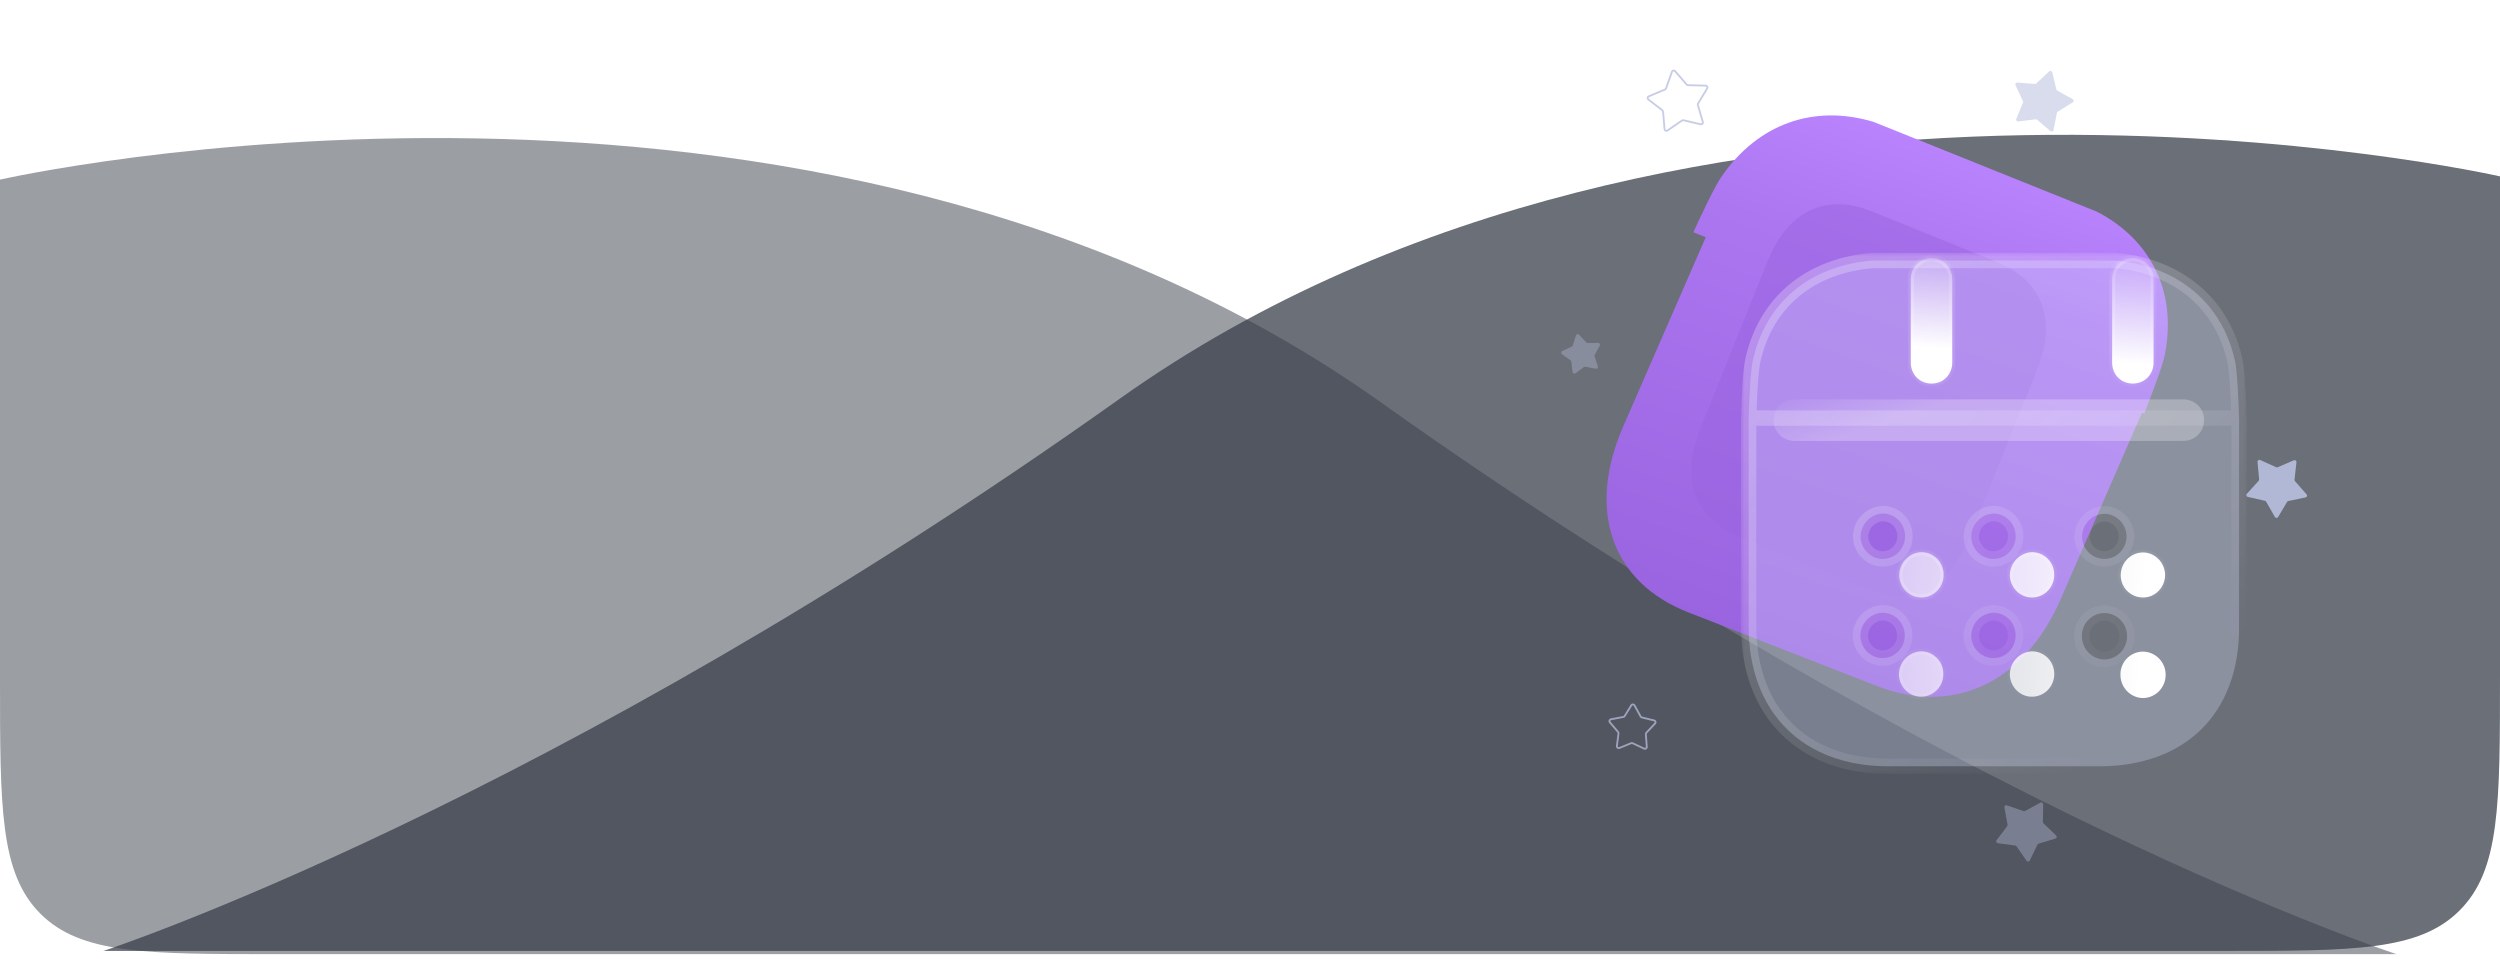 <svg width="326" height="125" viewBox="0 0 326 125" fill="none" xmlns="http://www.w3.org/2000/svg">
    <g opacity="0.8">
        <path d="M146 52C220.5 -1 326 23 326 23V88C326 104.971 326 113.456 320.728 118.728C315.456 124 306.971 124 290 124L13.5 124C13.5 124 71.5 105 146 52Z" fill="#464B56"/>
    </g>
    <g opacity="0.5">
        <path d="M180 52.42C105.5 -0.579 0 23.421 0 23.421V88.421C0 105.391 0 113.876 5.272 119.149C10.544 124.421 19.029 124.421 36 124.421L312.5 124.421C312.5 124.421 254.5 105.42 180 52.42Z" fill="#373D48"/>
    </g>
    <path fill-rule="evenodd" clip-rule="evenodd" d="M277.839 35.68C277.98 35.438 278.331 35.438 278.472 35.68L278.996 36.58C279.013 36.609 279.042 36.63 279.075 36.638L280.092 36.858C280.367 36.917 280.475 37.25 280.288 37.459L279.594 38.236C279.572 38.261 279.561 38.295 279.564 38.329L279.669 39.365C279.697 39.644 279.414 39.85 279.157 39.737L278.205 39.317C278.173 39.303 278.138 39.303 278.106 39.317L277.154 39.737C276.897 39.85 276.614 39.644 276.642 39.365L276.747 38.329C276.75 38.295 276.739 38.261 276.717 38.236L276.023 37.459C275.836 37.25 275.944 36.917 276.219 36.858L277.236 36.638C277.269 36.63 277.298 36.609 277.315 36.58L277.839 35.68ZM278.261 35.803C278.214 35.722 278.097 35.722 278.05 35.803L277.526 36.703C277.475 36.791 277.388 36.854 277.287 36.876L276.27 37.096C276.179 37.116 276.143 37.227 276.205 37.297L276.899 38.073C276.967 38.15 277 38.252 276.99 38.354L276.885 39.389C276.875 39.482 276.97 39.551 277.055 39.513L278.008 39.094C278.102 39.052 278.209 39.052 278.303 39.094L279.256 39.513C279.341 39.551 279.436 39.482 279.426 39.389L279.321 38.354C279.311 38.252 279.344 38.15 279.412 38.073L280.106 37.297C280.168 37.227 280.132 37.116 280.041 37.096L279.024 36.876C278.923 36.854 278.836 36.791 278.785 36.703L278.261 35.803Z" fill="#B9C0DE"/>
    <path opacity="0.796" fill-rule="evenodd" clip-rule="evenodd" d="M222.165 15.863C222.245 16.132 222.004 16.387 221.731 16.323L219.497 15.802C219.463 15.794 219.428 15.801 219.4 15.82L217.507 17.117C217.276 17.276 216.959 17.126 216.936 16.847L216.741 14.56C216.738 14.526 216.721 14.495 216.694 14.474L214.875 13.075C214.653 12.904 214.697 12.557 214.956 12.448L217.07 11.556C217.102 11.543 217.126 11.517 217.138 11.484L217.906 9.322C218 9.058 218.344 8.993 218.528 9.205L220.029 10.941C220.052 10.966 220.084 10.982 220.118 10.983L222.412 11.046C222.692 11.053 222.86 11.361 222.715 11.601L221.529 13.565C221.511 13.594 221.507 13.63 221.516 13.662L222.165 15.863ZM221.787 16.086C221.878 16.107 221.958 16.022 221.931 15.932L221.282 13.731C221.253 13.633 221.267 13.527 221.32 13.439L222.506 11.475C222.555 11.395 222.499 11.292 222.405 11.29L220.112 11.227C220.009 11.224 219.912 11.178 219.845 11.1L218.343 9.365C218.282 9.294 218.168 9.316 218.136 9.404L217.368 11.566C217.333 11.663 217.26 11.741 217.165 11.781L215.051 12.672C214.965 12.709 214.95 12.825 215.024 12.882L216.842 14.281C216.924 14.343 216.975 14.437 216.984 14.54L217.179 16.826C217.187 16.919 217.292 16.969 217.369 16.916L219.262 15.619C219.347 15.561 219.452 15.541 219.552 15.564L221.787 16.086Z" fill="#B9C0DE"/>
    <path opacity="0.73" fill-rule="evenodd" clip-rule="evenodd" d="M215.725 93.826C215.997 93.893 216.097 94.229 215.904 94.433L214.772 95.634C214.749 95.659 214.737 95.692 214.74 95.726L214.862 97.372C214.883 97.652 214.594 97.85 214.341 97.73L212.849 97.025C212.818 97.01 212.782 97.009 212.751 97.022L211.223 97.647C210.964 97.754 210.686 97.54 210.722 97.262L210.931 95.625C210.936 95.591 210.926 95.557 210.903 95.531L209.837 94.272C209.656 94.058 209.773 93.728 210.048 93.675L211.67 93.369C211.704 93.363 211.733 93.343 211.751 93.313L212.619 91.91C212.767 91.671 213.117 91.681 213.251 91.927L214.044 93.374C214.06 93.404 214.089 93.426 214.122 93.434L215.725 93.826ZM215.727 94.265C215.791 94.197 215.758 94.085 215.667 94.063L214.064 93.671C213.964 93.647 213.879 93.582 213.83 93.492L213.037 92.044C212.992 91.962 212.876 91.959 212.827 92.038L211.958 93.442C211.904 93.529 211.816 93.59 211.715 93.609L210.094 93.915C210.002 93.933 209.963 94.043 210.023 94.114L211.09 95.373C211.156 95.452 211.186 95.554 211.173 95.656L210.964 97.293C210.952 97.386 211.044 97.457 211.131 97.421L212.658 96.796C212.753 96.757 212.86 96.76 212.953 96.804L214.445 97.51C214.53 97.549 214.626 97.483 214.619 97.39L214.496 95.745C214.489 95.642 214.524 95.541 214.595 95.466L215.727 94.265Z" fill="#B9C0DE"/>
    <path opacity="0.902" d="M300.779 64.466C300.902 64.607 300.828 64.828 300.645 64.866L298.398 65.332C298.331 65.346 298.273 65.387 298.238 65.446L297.066 67.419C296.97 67.579 296.737 67.577 296.644 67.415L295.507 65.422C295.473 65.362 295.415 65.32 295.349 65.305L293.11 64.799C292.928 64.758 292.858 64.536 292.984 64.397L294.527 62.7C294.574 62.649 294.596 62.581 294.59 62.513L294.379 60.228C294.362 60.042 294.552 59.906 294.722 59.983L296.814 60.927C296.876 60.955 296.948 60.956 297.011 60.929L299.118 60.022C299.29 59.948 299.478 60.087 299.457 60.273L299.206 62.554C299.199 62.622 299.22 62.69 299.265 62.742L300.779 64.466Z" fill="#B9C0DE"/>
    <path opacity="0.371" d="M205.506 43.746C205.563 43.568 205.791 43.516 205.918 43.653L206.847 44.654C206.894 44.704 206.96 44.732 207.028 44.731L208.394 44.721C208.581 44.719 208.7 44.92 208.609 45.083L207.945 46.276C207.911 46.336 207.905 46.407 207.926 46.472L208.359 47.768C208.418 47.945 208.264 48.12 208.08 48.084L206.74 47.821C206.673 47.808 206.603 47.824 206.548 47.864L205.45 48.676C205.299 48.787 205.085 48.695 205.063 48.509L204.899 47.153C204.89 47.085 204.854 47.024 204.798 46.984L203.687 46.19C203.535 46.082 203.557 45.849 203.726 45.77L204.965 45.196C205.027 45.167 205.074 45.113 205.095 45.048L205.506 43.746Z" fill="#B9C0DE"/>
    <path opacity="0.806" d="M219.807 69.422C219.713 69.584 219.48 69.584 219.386 69.422L218.231 67.439C218.196 67.38 218.138 67.338 218.071 67.324L215.829 66.838C215.646 66.799 215.574 66.576 215.698 66.437L217.227 64.726C217.273 64.675 217.295 64.607 217.288 64.539L217.057 62.256C217.038 62.07 217.227 61.932 217.398 62.008L219.498 62.933C219.561 62.961 219.632 62.961 219.695 62.933L221.794 62.008C221.966 61.932 222.154 62.07 222.136 62.256L221.905 64.539C221.898 64.607 221.92 64.675 221.965 64.726L223.494 66.437C223.619 66.576 223.547 66.798 223.364 66.838L221.121 67.324C221.054 67.338 220.997 67.38 220.962 67.439L219.807 69.422Z" fill="#B9C0DE"/>
    <path opacity="0.548" d="M263.176 15.839C262.99 15.862 262.849 15.676 262.92 15.503L263.799 13.384C263.825 13.32 263.824 13.249 263.795 13.187L262.823 11.108C262.744 10.939 262.877 10.747 263.063 10.761L265.351 10.942C265.419 10.947 265.486 10.924 265.537 10.877L267.213 9.311C267.35 9.183 267.574 9.25 267.617 9.432L268.152 11.664C268.168 11.73 268.212 11.787 268.272 11.82L270.279 12.931C270.443 13.021 270.448 13.255 270.289 13.352L268.332 14.551C268.274 14.587 268.233 14.645 268.22 14.713L267.784 16.965C267.748 17.149 267.528 17.226 267.386 17.105L265.641 15.614C265.589 15.569 265.521 15.549 265.453 15.557L263.176 15.839Z" fill="#B9C0DE"/>
    <path opacity="0.393" d="M264.687 112.212C264.606 112.381 264.373 112.399 264.266 112.246L262.957 110.361C262.918 110.305 262.857 110.267 262.789 110.258L260.515 109.953C260.33 109.928 260.24 109.712 260.353 109.563L261.741 107.736C261.783 107.681 261.799 107.612 261.787 107.544L261.375 105.287C261.341 105.103 261.519 104.951 261.695 105.013L263.862 105.768C263.927 105.791 263.998 105.785 264.058 105.753L266.078 104.663C266.242 104.574 266.441 104.696 266.437 104.883L266.389 107.177C266.387 107.246 266.415 107.312 266.464 107.359L268.124 108.943C268.26 109.072 268.205 109.299 268.026 109.353L265.829 110.016C265.764 110.035 265.71 110.082 265.68 110.144L264.687 112.212Z" fill="#B9C0DE"/>
    <path fill-rule="evenodd" clip-rule="evenodd" d="M224.519 22.984C223.653 24.186 221.741 28.234 220.817 30.29L222.429 30.938L211.659 55.629C206.859 66.633 210.202 75.966 220.142 79.847L244.696 89.434C254.73 93.352 263.933 89.08 268.701 78.15L279.318 53.81L279.604 53.925C280.445 51.832 282.047 47.623 282.295 46.213C283.885 38.212 280.586 31.308 273.432 27.601L244.318 15.896C236.511 13.546 229.237 16.162 224.519 22.984Z" fill="url(#paint0_linear)"/>
    <g opacity="0.5" filter="url(#filter0_f)">
        <path d="M260.378 34.16L244.027 27.541C238.096 25.14 233.12 27.526 230.51 34.01L221.671 55.971C219.019 62.561 220.983 67.658 226.914 70.059L243.266 76.678C249.292 79.117 254.137 76.776 256.789 70.186L265.628 48.226C268.238 41.742 266.405 36.599 260.378 34.16Z" fill="#9A64E0"/>
    </g>
    <g filter="url(#filter1_b)">
        <mask id="path-13-outside-1" maskUnits="userSpaceOnUse" x="227.02" y="32.97" width="66" height="68" fill="black">
            <rect fill="white" x="227.02" y="32.97" width="66" height="68"/>
            <path fill-rule="evenodd" clip-rule="evenodd" d="M228.583 46.94C228.254 48.276 228.078 52.427 228.032 54.519H291.962C291.917 52.424 291.741 48.241 291.415 46.94C289.73 39.493 283.938 34.686 275.83 33.97H244.168C235.99 34.651 230.268 39.425 228.583 46.94ZM228.02 54.519V81.646C228.02 92.905 235.11 99.925 246.237 99.925H273.721C284.954 99.925 291.974 93.048 291.974 81.863V54.519H228.02ZM242.621 70.034C242.691 71.669 244.025 72.955 245.64 72.88C247.219 72.813 248.483 71.459 248.413 69.816C248.378 68.216 247.079 66.966 245.499 66.966C243.885 67.04 242.621 68.394 242.621 70.034ZM257.047 70.034C257.118 71.669 258.452 72.955 260.066 72.88C261.646 72.813 262.909 71.459 262.839 69.816C262.804 68.216 261.505 66.966 259.926 66.966C258.311 67.04 257.047 68.394 257.047 70.034ZM271.475 82.964C271.475 84.603 272.773 85.957 274.388 85.993C276.038 85.993 277.372 84.639 277.372 82.964C277.372 81.293 276.038 79.939 274.388 79.939H274.353C272.738 79.975 271.44 81.325 271.475 82.964ZM260.066 85.815C258.452 85.889 257.118 84.603 257.047 82.964C257.047 81.325 258.311 79.975 259.926 79.9C261.505 79.9 262.804 81.15 262.839 82.754C262.909 84.393 261.646 85.747 260.066 85.815ZM245.604 85.815C243.99 85.889 242.656 84.603 242.585 82.964C242.585 81.325 243.849 79.975 245.464 79.9C247.043 79.9 248.342 81.15 248.377 82.754C248.447 84.393 247.184 85.747 245.604 85.815ZM274.388 67.005C272.773 67.04 271.509 68.359 271.509 69.998V70.034C271.545 71.669 272.878 72.916 274.493 72.88C276.073 72.848 277.336 71.494 277.301 69.855C277.231 68.284 275.967 67.005 274.388 67.005Z"/>
        </mask>
        <path fill-rule="evenodd" clip-rule="evenodd" d="M228.583 46.94C228.254 48.276 228.078 52.427 228.032 54.519H291.962C291.917 52.424 291.741 48.241 291.415 46.94C289.73 39.493 283.938 34.686 275.83 33.97H244.168C235.99 34.651 230.268 39.425 228.583 46.94ZM228.02 54.519V81.646C228.02 92.905 235.11 99.925 246.237 99.925H273.721C284.954 99.925 291.974 93.048 291.974 81.863V54.519H228.02ZM242.621 70.034C242.691 71.669 244.025 72.955 245.64 72.88C247.219 72.813 248.483 71.459 248.413 69.816C248.378 68.216 247.079 66.966 245.499 66.966C243.885 67.04 242.621 68.394 242.621 70.034ZM257.047 70.034C257.118 71.669 258.452 72.955 260.066 72.88C261.646 72.813 262.909 71.459 262.839 69.816C262.804 68.216 261.505 66.966 259.926 66.966C258.311 67.04 257.047 68.394 257.047 70.034ZM271.475 82.964C271.475 84.603 272.773 85.957 274.388 85.993C276.038 85.993 277.372 84.639 277.372 82.964C277.372 81.293 276.038 79.939 274.388 79.939H274.353C272.738 79.975 271.44 81.325 271.475 82.964ZM260.066 85.815C258.452 85.889 257.118 84.603 257.047 82.964C257.047 81.325 258.311 79.975 259.926 79.9C261.505 79.9 262.804 81.15 262.839 82.754C262.909 84.393 261.646 85.747 260.066 85.815ZM245.604 85.815C243.99 85.889 242.656 84.603 242.585 82.964C242.585 81.325 243.849 79.975 245.464 79.9C247.043 79.9 248.342 81.15 248.377 82.754C248.447 84.393 247.184 85.747 245.604 85.815ZM274.388 67.005C272.773 67.04 271.509 68.359 271.509 69.998V70.034C271.545 71.669 272.878 72.916 274.493 72.88C276.073 72.848 277.336 71.494 277.301 69.855C277.231 68.284 275.967 67.005 274.388 67.005Z" fill="#D9E0FF" fill-opacity="0.3"/>
        <path d="M228.032 54.519L227.033 54.497C227.027 54.766 227.129 55.026 227.318 55.218C227.506 55.41 227.763 55.519 228.032 55.519V54.519ZM228.583 46.94L229.554 47.18C229.556 47.173 229.558 47.166 229.559 47.159L228.583 46.94ZM291.962 54.519V55.519C292.231 55.519 292.489 55.41 292.677 55.218C292.865 55.026 292.968 54.766 292.962 54.497L291.962 54.519ZM291.415 46.94L290.439 47.161C290.441 47.168 290.443 47.176 290.445 47.184L291.415 46.94ZM275.83 33.97L275.918 32.974C275.888 32.971 275.859 32.97 275.83 32.97V33.97ZM244.168 33.97V32.97C244.141 32.97 244.113 32.971 244.085 32.974L244.168 33.97ZM228.02 54.519V53.519C227.467 53.519 227.02 53.967 227.02 54.519H228.02ZM291.974 54.519H292.974C292.974 53.967 292.526 53.519 291.974 53.519V54.519ZM245.64 72.88L245.597 71.881L245.593 71.882L245.64 72.88ZM242.621 70.034H241.621C241.621 70.048 241.621 70.062 241.622 70.076L242.621 70.034ZM248.413 69.816L247.413 69.838C247.413 69.845 247.413 69.852 247.414 69.859L248.413 69.816ZM245.499 66.966V65.966C245.484 65.966 245.468 65.966 245.453 65.967L245.499 66.966ZM260.066 72.88L260.023 71.881L260.02 71.882L260.066 72.88ZM257.047 70.034H256.047C256.047 70.048 256.048 70.062 256.048 70.076L257.047 70.034ZM262.839 69.816L261.839 69.838C261.84 69.845 261.84 69.852 261.84 69.859L262.839 69.816ZM259.926 66.966V65.966C259.91 65.966 259.895 65.966 259.879 65.967L259.926 66.966ZM274.388 85.993L274.366 86.993C274.373 86.993 274.381 86.993 274.388 86.993V85.993ZM271.475 82.964H272.475C272.475 82.957 272.475 82.95 272.474 82.943L271.475 82.964ZM274.353 79.939V78.939C274.346 78.939 274.338 78.939 274.331 78.939L274.353 79.939ZM257.047 82.964H256.047C256.047 82.978 256.048 82.993 256.048 83.007L257.047 82.964ZM260.066 85.815L260.023 84.816L260.02 84.816L260.066 85.815ZM259.926 79.9V78.9C259.91 78.9 259.895 78.9 259.879 78.901L259.926 79.9ZM262.839 82.754L261.839 82.776C261.84 82.783 261.84 82.79 261.84 82.797L262.839 82.754ZM242.585 82.964H241.585C241.585 82.978 241.586 82.993 241.586 83.007L242.585 82.964ZM245.604 85.815L245.561 84.816L245.558 84.816L245.604 85.815ZM245.464 79.9V78.9C245.448 78.9 245.433 78.9 245.417 78.901L245.464 79.9ZM248.377 82.754L247.377 82.776C247.378 82.783 247.378 82.79 247.378 82.797L248.377 82.754ZM274.388 67.005V66.005C274.38 66.005 274.373 66.005 274.366 66.005L274.388 67.005ZM271.509 70.034H270.509C270.509 70.041 270.51 70.048 270.51 70.055L271.509 70.034ZM274.493 72.88L274.473 71.881L274.471 71.881L274.493 72.88ZM277.301 69.855L278.301 69.834C278.301 69.826 278.301 69.819 278.3 69.811L277.301 69.855ZM229.032 54.541C229.055 53.505 229.11 51.958 229.199 50.508C229.292 49.02 229.415 47.744 229.554 47.18L227.613 46.7C227.422 47.473 227.293 48.94 227.203 50.384C227.111 51.867 227.056 53.441 227.033 54.497L229.032 54.541ZM291.962 53.519H228.032V55.519H291.962V53.519ZM290.445 47.184C290.581 47.727 290.704 48.999 290.796 50.493C290.885 51.947 290.94 53.503 290.962 54.541L292.962 54.497C292.939 53.439 292.883 51.856 292.792 50.37C292.703 48.924 292.575 47.454 292.385 46.697L290.445 47.184ZM275.742 34.966C283.458 35.648 288.859 40.176 290.439 47.161L292.39 46.719C290.6 38.81 284.418 33.725 275.918 32.974L275.742 34.966ZM244.168 34.97H275.83V32.97H244.168V34.97ZM229.559 47.159C231.141 40.106 236.471 35.614 244.251 34.967L244.085 32.974C235.508 33.687 229.396 38.745 227.608 46.721L229.559 47.159ZM229.02 81.646V54.519H227.02V81.646H229.02ZM246.237 98.925C240.887 98.925 236.605 97.241 233.663 94.3C230.721 91.36 229.02 87.062 229.02 81.646H227.02C227.02 87.489 228.864 92.331 232.249 95.715C235.634 99.098 240.46 100.925 246.237 100.925V98.925ZM273.721 98.925H246.237V100.925H273.721V98.925ZM290.974 81.863C290.974 87.243 289.29 91.482 286.357 94.376C283.423 97.272 279.132 98.925 273.721 98.925V100.925C279.543 100.925 284.378 99.139 287.762 95.8C291.148 92.459 292.974 87.668 292.974 81.863H290.974ZM290.974 54.519V81.863H292.974V54.519H290.974ZM228.02 55.519H291.974V53.519H228.02V55.519ZM245.593 71.882C244.567 71.929 243.668 71.109 243.62 69.991L241.622 70.076C241.714 72.229 243.483 73.981 245.686 73.879L245.593 71.882ZM247.414 69.859C247.46 70.954 246.62 71.838 245.597 71.881L245.683 73.88C247.818 73.788 249.505 71.963 249.412 69.773L247.414 69.859ZM245.499 67.966C246.54 67.966 247.39 68.786 247.413 69.838L249.412 69.794C249.365 67.646 247.618 65.966 245.499 65.966V67.966ZM243.621 70.034C243.621 68.911 244.482 68.014 245.546 67.965L245.453 65.967C243.287 66.067 241.621 67.878 241.621 70.034H243.621ZM260.02 71.882C258.993 71.929 258.095 71.109 258.047 69.991L256.048 70.076C256.141 72.229 257.91 73.981 260.112 73.879L260.02 71.882ZM261.84 69.859C261.887 70.954 261.047 71.838 260.023 71.881L260.109 73.88C262.245 73.788 263.932 71.963 263.838 69.773L261.84 69.859ZM259.926 67.966C260.966 67.966 261.816 68.786 261.839 69.838L263.839 69.794C263.792 67.646 262.045 65.966 259.926 65.966V67.966ZM258.047 70.034C258.047 68.911 258.909 68.014 259.972 67.965L259.879 65.967C257.714 66.067 256.047 67.878 256.047 70.034H258.047ZM274.41 84.993C273.355 84.97 272.475 84.076 272.475 82.964H270.475C270.475 85.13 272.191 86.945 274.366 86.993L274.41 84.993ZM276.372 82.964C276.372 84.101 275.471 84.993 274.388 84.993V86.993C276.604 86.993 278.372 85.177 278.372 82.964H276.372ZM274.388 80.939C275.472 80.939 276.372 81.832 276.372 82.964H278.372C278.372 80.754 276.603 78.939 274.388 78.939V80.939ZM274.353 80.939H274.388V78.939H274.353V80.939ZM272.474 82.943C272.451 81.853 273.315 80.962 274.375 80.939L274.331 78.939C272.162 78.987 270.428 80.797 270.475 82.985L272.474 82.943ZM256.048 83.007C256.141 85.162 257.909 86.916 260.112 86.814L260.02 84.816C258.994 84.863 258.095 84.044 258.047 82.921L256.048 83.007ZM259.879 78.901C257.715 79.001 256.047 80.807 256.047 82.964H258.047C258.047 81.843 258.907 80.948 259.972 80.899L259.879 78.901ZM263.839 82.732C263.792 80.581 262.045 78.9 259.926 78.9V80.9C260.965 80.9 261.816 81.72 261.839 82.776L263.839 82.732ZM260.109 86.814C262.244 86.722 263.932 84.898 263.838 82.711L261.84 82.797C261.887 83.888 261.048 84.772 260.023 84.816L260.109 86.814ZM241.586 83.007C241.679 85.162 243.447 86.916 245.65 86.814L245.558 84.816C244.532 84.863 243.633 84.044 243.585 82.921L241.586 83.007ZM245.417 78.901C243.253 79.001 241.585 80.807 241.585 82.964H243.585C243.585 81.843 244.445 80.948 245.51 80.899L245.417 78.901ZM249.377 82.732C249.33 80.581 247.583 78.9 245.464 78.9V80.9C246.503 80.9 247.354 81.72 247.377 82.776L249.377 82.732ZM245.647 86.814C247.782 86.722 249.47 84.898 249.376 82.711L247.378 82.797C247.425 83.888 246.586 84.772 245.561 84.816L245.647 86.814ZM272.509 69.998C272.509 68.886 273.355 68.028 274.41 68.005L274.366 66.005C272.191 66.053 270.509 67.832 270.509 69.998H272.509ZM272.509 70.034V69.998H270.509V70.034H272.509ZM274.471 71.881C273.4 71.904 272.532 71.086 272.509 70.012L270.51 70.055C270.557 72.252 272.357 73.928 274.515 73.88L274.471 71.881ZM276.301 69.877C276.325 70.993 275.471 71.86 274.473 71.881L274.513 73.88C276.675 73.836 278.347 71.996 278.301 69.834L276.301 69.877ZM274.388 68.005C275.402 68.005 276.254 68.832 276.302 69.9L278.3 69.811C278.207 67.736 276.533 66.005 274.388 66.005V68.005Z" fill="url(#paint1_linear)" mask="url(#path-13-outside-1)"/>
    </g>
    <g filter="url(#filter2_bd)">
        <mask id="path-15-inside-2" fill="white">
            <path fill-rule="evenodd" clip-rule="evenodd" d="M249.572 42.273C249.572 43.844 248.413 45.017 246.869 45.017C245.324 45.017 244.166 43.844 244.166 42.273V31.409C244.166 29.837 245.324 28.662 246.869 28.662C248.413 28.662 249.572 29.837 249.572 31.409V42.273ZM275.826 42.273C275.826 43.844 274.633 45.017 273.123 45.017C271.579 45.017 270.421 43.844 270.421 42.273V31.409C270.421 29.837 271.579 28.662 273.123 28.662C274.633 28.662 275.826 29.837 275.826 31.409V42.273Z"/>
        </mask>
        <path fill-rule="evenodd" clip-rule="evenodd" d="M249.572 42.273C249.572 43.844 248.413 45.017 246.869 45.017C245.324 45.017 244.166 43.844 244.166 42.273V31.409C244.166 29.837 245.324 28.662 246.869 28.662C248.413 28.662 249.572 29.837 249.572 31.409V42.273ZM275.826 42.273C275.826 43.844 274.633 45.017 273.123 45.017C271.579 45.017 270.421 43.844 270.421 42.273V31.409C270.421 29.837 271.579 28.662 273.123 28.662C274.633 28.662 275.826 29.837 275.826 31.409V42.273Z" fill="url(#paint2_linear)"/>
        <path d="M246.869 45.417C248.639 45.417 249.972 44.06 249.972 42.273H249.172C249.172 43.629 248.187 44.617 246.869 44.617V45.417ZM243.766 42.273C243.766 44.06 245.098 45.417 246.869 45.417V44.617C245.551 44.617 244.566 43.629 244.566 42.273H243.766ZM243.766 31.409V42.273H244.566V31.409H243.766ZM246.869 28.262C245.097 28.262 243.766 29.623 243.766 31.409H244.566C244.566 30.052 245.551 29.062 246.869 29.062V28.262ZM249.972 31.409C249.972 29.623 248.64 28.262 246.869 28.262V29.062C248.186 29.062 249.172 30.052 249.172 31.409H249.972ZM249.972 42.273V31.409H249.172V42.273H249.972ZM273.123 45.417C274.855 45.417 276.226 44.063 276.226 42.273H275.426C275.426 43.625 274.41 44.617 273.123 44.617V45.417ZM270.021 42.273C270.021 44.06 271.353 45.417 273.123 45.417V44.617C271.805 44.617 270.821 43.629 270.821 42.273H270.021ZM270.021 31.409V42.273H270.821V31.409H270.021ZM273.123 28.262C271.352 28.262 270.021 29.623 270.021 31.409H270.821C270.821 30.052 271.806 29.062 273.123 29.062V28.262ZM276.226 31.409C276.226 29.619 274.856 28.262 273.123 28.262V29.062C274.409 29.062 275.426 30.056 275.426 31.409H276.226ZM276.226 42.273V31.409H275.426V42.273H276.226Z" fill="url(#paint3_linear)" mask="url(#path-15-inside-2)"/>
    </g>
    <g filter="url(#filter3_bd)">
        <mask id="path-17-inside-3" fill="white">
            <path fill-rule="evenodd" clip-rule="evenodd" d="M257.079 70.066C257.149 71.701 258.483 72.988 260.098 72.913C261.677 72.845 262.941 71.491 262.871 69.849C262.836 68.249 261.537 66.998 259.957 66.998C258.343 67.073 257.079 68.427 257.079 70.066ZM271.504 82.996C271.504 84.635 272.803 85.99 274.418 86.025C276.067 86.025 277.401 84.671 277.401 82.996C277.401 81.325 276.067 79.971 274.418 79.971H274.383C272.768 80.007 271.469 81.357 271.504 82.996ZM260.098 85.847C258.483 85.922 257.149 84.635 257.079 82.996C257.079 81.357 258.343 80.007 259.957 79.932C261.537 79.932 262.836 81.183 262.871 82.786C262.941 84.425 261.677 85.779 260.098 85.847ZM242.655 70.066C242.725 71.702 244.059 72.988 245.673 72.913C247.253 72.845 248.516 71.491 248.446 69.849C248.411 68.249 247.112 66.998 245.533 66.998C243.918 67.073 242.655 68.427 242.655 70.066ZM245.636 85.847C244.021 85.922 242.687 84.635 242.617 82.996C242.617 81.357 243.881 80.007 245.495 79.932C247.075 79.932 248.374 81.183 248.409 82.786C248.479 84.425 247.215 85.779 245.636 85.847ZM274.417 67.037C272.803 67.073 271.539 68.391 271.539 70.03V70.066C271.574 71.701 272.908 72.948 274.523 72.913C276.102 72.881 277.366 71.527 277.331 69.888C277.261 68.316 275.997 67.037 274.417 67.037Z"/>
        </mask>
        <path fill-rule="evenodd" clip-rule="evenodd" d="M257.079 70.066C257.149 71.701 258.483 72.988 260.098 72.913C261.677 72.845 262.941 71.491 262.871 69.849C262.836 68.249 261.537 66.998 259.957 66.998C258.343 67.073 257.079 68.427 257.079 70.066ZM271.504 82.996C271.504 84.635 272.803 85.99 274.418 86.025C276.067 86.025 277.401 84.671 277.401 82.996C277.401 81.325 276.067 79.971 274.418 79.971H274.383C272.768 80.007 271.469 81.357 271.504 82.996ZM260.098 85.847C258.483 85.922 257.149 84.635 257.079 82.996C257.079 81.357 258.343 80.007 259.957 79.932C261.537 79.932 262.836 81.183 262.871 82.786C262.941 84.425 261.677 85.779 260.098 85.847ZM242.655 70.066C242.725 71.702 244.059 72.988 245.673 72.913C247.253 72.845 248.516 71.491 248.446 69.849C248.411 68.249 247.112 66.998 245.533 66.998C243.918 67.073 242.655 68.427 242.655 70.066ZM245.636 85.847C244.021 85.922 242.687 84.635 242.617 82.996C242.617 81.357 243.881 80.007 245.495 79.932C247.075 79.932 248.374 81.183 248.409 82.786C248.479 84.425 247.215 85.779 245.636 85.847ZM274.417 67.037C272.803 67.073 271.539 68.391 271.539 70.03V70.066C271.574 71.701 272.908 72.948 274.523 72.913C276.102 72.881 277.366 71.527 277.331 69.888C277.261 68.316 275.997 67.037 274.417 67.037Z" fill="url(#paint4_linear)"/>
        <path d="M260.098 72.913L260.081 72.513L260.079 72.513L260.098 72.913ZM257.079 70.066H256.679V70.075L256.68 70.083L257.079 70.066ZM262.871 69.849L262.471 69.857L262.471 69.866L262.871 69.849ZM259.957 66.998V66.598H259.948L259.939 66.599L259.957 66.998ZM274.418 86.025L274.409 86.425H274.418V86.025ZM271.504 82.996H271.904L271.904 82.988L271.504 82.996ZM274.383 79.971V79.571L274.374 79.571L274.383 79.971ZM257.079 82.996H256.679V83.005L256.68 83.014L257.079 82.996ZM260.098 85.847L260.081 85.447L260.079 85.447L260.098 85.847ZM259.957 79.932V79.532H259.948L259.939 79.532L259.957 79.932ZM262.871 82.786L262.471 82.795L262.471 82.803L262.871 82.786ZM245.673 72.913L245.656 72.513L245.655 72.514L245.673 72.913ZM242.655 70.066H242.255V70.075L242.255 70.083L242.655 70.066ZM248.446 69.849L248.046 69.858L248.047 69.866L248.446 69.849ZM245.533 66.998V66.598H245.524L245.514 66.599L245.533 66.998ZM242.617 82.996H242.217V83.005L242.218 83.014L242.617 82.996ZM245.636 85.847L245.619 85.447L245.617 85.447L245.636 85.847ZM245.495 79.932V79.532H245.486L245.477 79.532L245.495 79.932ZM248.409 82.786L248.009 82.795L248.009 82.803L248.409 82.786ZM274.417 67.037V66.637L274.409 66.637L274.417 67.037ZM271.539 70.066H271.139L271.139 70.075L271.539 70.066ZM274.523 72.913L274.515 72.513L274.514 72.513L274.523 72.913ZM277.331 69.888L277.731 69.879L277.73 69.87L277.331 69.888ZM260.079 72.513C258.7 72.577 257.54 71.477 257.479 70.049L256.68 70.083C256.759 71.925 258.267 73.398 260.116 73.312L260.079 72.513ZM262.471 69.866C262.532 71.289 261.438 72.455 260.081 72.513L260.115 73.313C261.917 73.235 263.35 71.693 263.271 69.832L262.471 69.866ZM259.957 67.398C261.321 67.398 262.441 68.477 262.471 69.857L263.271 69.84C263.231 68.021 261.753 66.598 259.957 66.598V67.398ZM257.479 70.066C257.479 68.633 258.582 67.462 259.976 67.398L259.939 66.599C258.104 66.683 256.679 68.22 256.679 70.066H257.479ZM274.426 85.625C273.036 85.594 271.904 84.425 271.904 82.996H271.104C271.104 84.846 272.57 86.385 274.409 86.425L274.426 85.625ZM277.001 82.996C277.001 84.456 275.841 85.625 274.418 85.625V86.425C276.294 86.425 277.801 84.886 277.801 82.996H277.001ZM274.418 80.371C275.841 80.371 277.001 81.541 277.001 82.996H277.801C277.801 81.11 276.294 79.571 274.418 79.571V80.371ZM274.383 80.371H274.418V79.571H274.383V80.371ZM271.904 82.988C271.874 81.569 272.999 80.402 274.391 80.371L274.374 79.571C272.537 79.612 271.065 81.146 271.104 83.005L271.904 82.988ZM256.68 83.014C256.759 84.859 258.266 86.332 260.116 86.247L260.079 85.447C258.7 85.511 257.54 84.412 257.479 82.979L256.68 83.014ZM259.939 79.532C258.104 79.618 256.679 81.15 256.679 82.996H257.479C257.479 81.565 258.581 80.396 259.976 80.332L259.939 79.532ZM263.271 82.778C263.231 80.955 261.753 79.532 259.957 79.532V80.332C261.321 80.332 262.441 81.41 262.471 82.795L263.271 82.778ZM260.115 86.247C261.917 86.169 263.35 84.627 263.271 82.769L262.471 82.803C262.532 84.223 261.438 85.389 260.081 85.447L260.115 86.247ZM245.655 72.514C244.275 72.578 243.115 71.478 243.054 70.049L242.255 70.083C242.334 71.926 243.842 73.398 245.692 73.313L245.655 72.514ZM248.047 69.866C248.107 71.29 247.013 72.455 245.656 72.513L245.69 73.313C247.492 73.236 248.925 71.693 248.846 69.832L248.047 69.866ZM245.533 67.398C246.897 67.398 248.016 68.477 248.046 69.858L248.846 69.84C248.806 68.021 247.328 66.598 245.533 66.598V67.398ZM243.055 70.066C243.055 68.634 244.157 67.462 245.551 67.398L245.514 66.599C243.679 66.684 242.255 68.22 242.255 70.066H243.055ZM242.218 83.014C242.297 84.859 243.804 86.332 245.654 86.247L245.617 85.447C244.238 85.511 243.078 84.412 243.017 82.979L242.218 83.014ZM245.477 79.532C243.642 79.618 242.217 81.15 242.217 82.996H243.017C243.017 81.565 244.119 80.396 245.514 80.332L245.477 79.532ZM248.809 82.778C248.769 80.955 247.291 79.532 245.495 79.532V80.332C246.859 80.332 247.979 81.41 248.009 82.795L248.809 82.778ZM245.653 86.247C247.455 86.169 248.888 84.627 248.809 82.769L248.009 82.803C248.07 84.223 246.976 85.389 245.619 85.447L245.653 86.247ZM271.939 70.03C271.939 68.602 273.036 67.468 274.426 67.437L274.409 66.637C272.57 66.678 271.139 68.18 271.139 70.03H271.939ZM271.939 70.066V70.03H271.139V70.066H271.939ZM274.514 72.513C273.117 72.544 271.969 71.468 271.939 70.057L271.139 70.075C271.179 71.935 272.7 73.353 274.532 73.313L274.514 72.513ZM276.931 69.896C276.962 71.326 275.862 72.486 274.515 72.513L274.531 73.313C276.343 73.276 277.77 71.728 277.731 69.879L276.931 69.896ZM274.417 67.437C275.771 67.437 276.87 68.536 276.931 69.906L277.73 69.87C277.651 68.097 276.223 66.637 274.417 66.637V67.437Z" fill="url(#paint5_linear)" mask="url(#path-17-inside-3)"/>
    </g>
    <g opacity="0.5" filter="url(#filter4_b)">
        <path d="M231.283 54.788C231.283 56.302 232.452 57.498 234.019 57.498L284.667 57.498C286.234 57.498 287.406 56.302 287.406 54.788C287.406 53.239 286.234 52.078 284.667 52.078L234.019 52.078C232.452 52.078 231.283 53.239 231.283 54.788Z" fill="url(#paint6_linear)" fill-opacity="0.5"/>
    </g>
    <defs>
        <filter id="filter0_f" x="201.512" y="7.627" width="84.272" height="88.994" filterUnits="userSpaceOnUse" color-interpolation-filters="sRGB">
            <feFlood flood-opacity="0" result="BackgroundImageFix"/>
            <feBlend mode="normal" in="SourceGraphic" in2="BackgroundImageFix" result="shape"/>
            <feGaussianBlur stdDeviation="9.5" result="effect1_foregroundBlur"/>
        </filter>
        <filter id="filter1_b" x="203.02" y="8.97" width="113.954" height="115.955" filterUnits="userSpaceOnUse" color-interpolation-filters="sRGB">
            <feFlood flood-opacity="0" result="BackgroundImageFix"/>
            <feGaussianBlur in="BackgroundImage" stdDeviation="12"/>
            <feComposite in2="SourceAlpha" operator="in" result="effect1_backgroundBlur"/>
            <feBlend mode="normal" in="SourceGraphic" in2="effect1_backgroundBlur" result="shape"/>
        </filter>
        <filter id="filter2_bd" x="229.166" y="13.662" width="61.66" height="46.355" filterUnits="userSpaceOnUse" color-interpolation-filters="sRGB">
            <feFlood flood-opacity="0" result="BackgroundImageFix"/>
            <feGaussianBlur in="BackgroundImage" stdDeviation="7.5"/>
            <feComposite in2="SourceAlpha" operator="in" result="effect1_backgroundBlur"/>
            <feColorMatrix in="SourceAlpha" type="matrix" values="0 0 0 0 0 0 0 0 0 0 0 0 0 0 0 0 0 0 127 0" result="hardAlpha"/>
            <feOffset dx="5" dy="5"/>
            <feGaussianBlur stdDeviation="5"/>
            <feColorMatrix type="matrix" values="0 0 0 0 0.624 0 0 0 0 0.424 0 0 0 0 0.878 0 0 0 0.2 0"/>
            <feBlend mode="normal" in2="effect1_backgroundBlur" result="effect2_dropShadow"/>
            <feBlend mode="normal" in="SourceGraphic" in2="effect2_dropShadow" result="shape"/>
        </filter>
        <filter id="filter3_bd" x="227.617" y="51.998" width="64.784" height="49.027" filterUnits="userSpaceOnUse" color-interpolation-filters="sRGB">
            <feFlood flood-opacity="0" result="BackgroundImageFix"/>
            <feGaussianBlur in="BackgroundImage" stdDeviation="7.5"/>
            <feComposite in2="SourceAlpha" operator="in" result="effect1_backgroundBlur"/>
            <feColorMatrix in="SourceAlpha" type="matrix" values="0 0 0 0 0 0 0 0 0 0 0 0 0 0 0 0 0 0 127 0" result="hardAlpha"/>
            <feOffset dx="5" dy="5"/>
            <feGaussianBlur stdDeviation="5"/>
            <feColorMatrix type="matrix" values="0 0 0 0 0.62 0 0 0 0 0.42 0 0 0 0 0.882 0 0 0 0.5 0"/>
            <feBlend mode="normal" in2="effect1_backgroundBlur" result="effect2_dropShadow"/>
            <feBlend mode="normal" in="SourceGraphic" in2="effect2_dropShadow" result="shape"/>
        </filter>
        <filter id="filter4_b" x="216.283" y="37.078" width="86.123" height="35.421" filterUnits="userSpaceOnUse" color-interpolation-filters="sRGB">
            <feFlood flood-opacity="0" result="BackgroundImageFix"/>
            <feGaussianBlur in="BackgroundImage" stdDeviation="7.5"/>
            <feComposite in2="SourceAlpha" operator="in" result="effect1_backgroundBlur"/>
            <feBlend mode="normal" in="SourceGraphic" in2="effect1_backgroundBlur" result="shape"/>
        </filter>
        <linearGradient id="paint0_linear" x1="260.77" y1="21.752" x2="237.558" y2="86.902" gradientUnits="userSpaceOnUse">
            <stop stop-color="#B983FE"/>
            <stop offset="0.245" stop-color="#AC76F1"/>
            <stop offset="1" stop-color="#9A64E0"/>
        </linearGradient>
        <linearGradient id="paint1_linear" x1="238.2" y1="41.654" x2="280.527" y2="92.487" gradientUnits="userSpaceOnUse">
            <stop stop-color="white" stop-opacity="0.25"/>
            <stop offset="1" stop-color="white" stop-opacity="0"/>
        </linearGradient>
        <linearGradient id="paint2_linear" x1="273.917" y1="42.479" x2="274.874" y2="30.195" gradientUnits="userSpaceOnUse">
            <stop stop-color="white"/>
            <stop offset="1" stop-color="white" stop-opacity="0.2"/>
        </linearGradient>
        <linearGradient id="paint3_linear" x1="273.047" y1="31.135" x2="285.929" y2="35.952" gradientUnits="userSpaceOnUse">
            <stop stop-color="white" stop-opacity="0.25"/>
            <stop offset="1" stop-color="white" stop-opacity="0"/>
        </linearGradient>
        <linearGradient id="paint4_linear" x1="274.935" y1="70.434" x2="216.285" y2="66.581" gradientUnits="userSpaceOnUse">
            <stop stop-color="white"/>
            <stop offset="1" stop-color="white" stop-opacity="0.2"/>
        </linearGradient>
        <linearGradient id="paint5_linear" x1="248.154" y1="69.215" x2="257.331" y2="89.994" gradientUnits="userSpaceOnUse">
            <stop stop-color="white" stop-opacity="0.25"/>
            <stop offset="1" stop-color="white" stop-opacity="0"/>
        </linearGradient>
        <linearGradient id="paint6_linear" x1="246.431" y1="54.712" x2="244.408" y2="48.394" gradientUnits="userSpaceOnUse">
            <stop stop-color="white"/>
            <stop offset="1" stop-color="white" stop-opacity="0.2"/>
        </linearGradient>
    </defs>
</svg>

